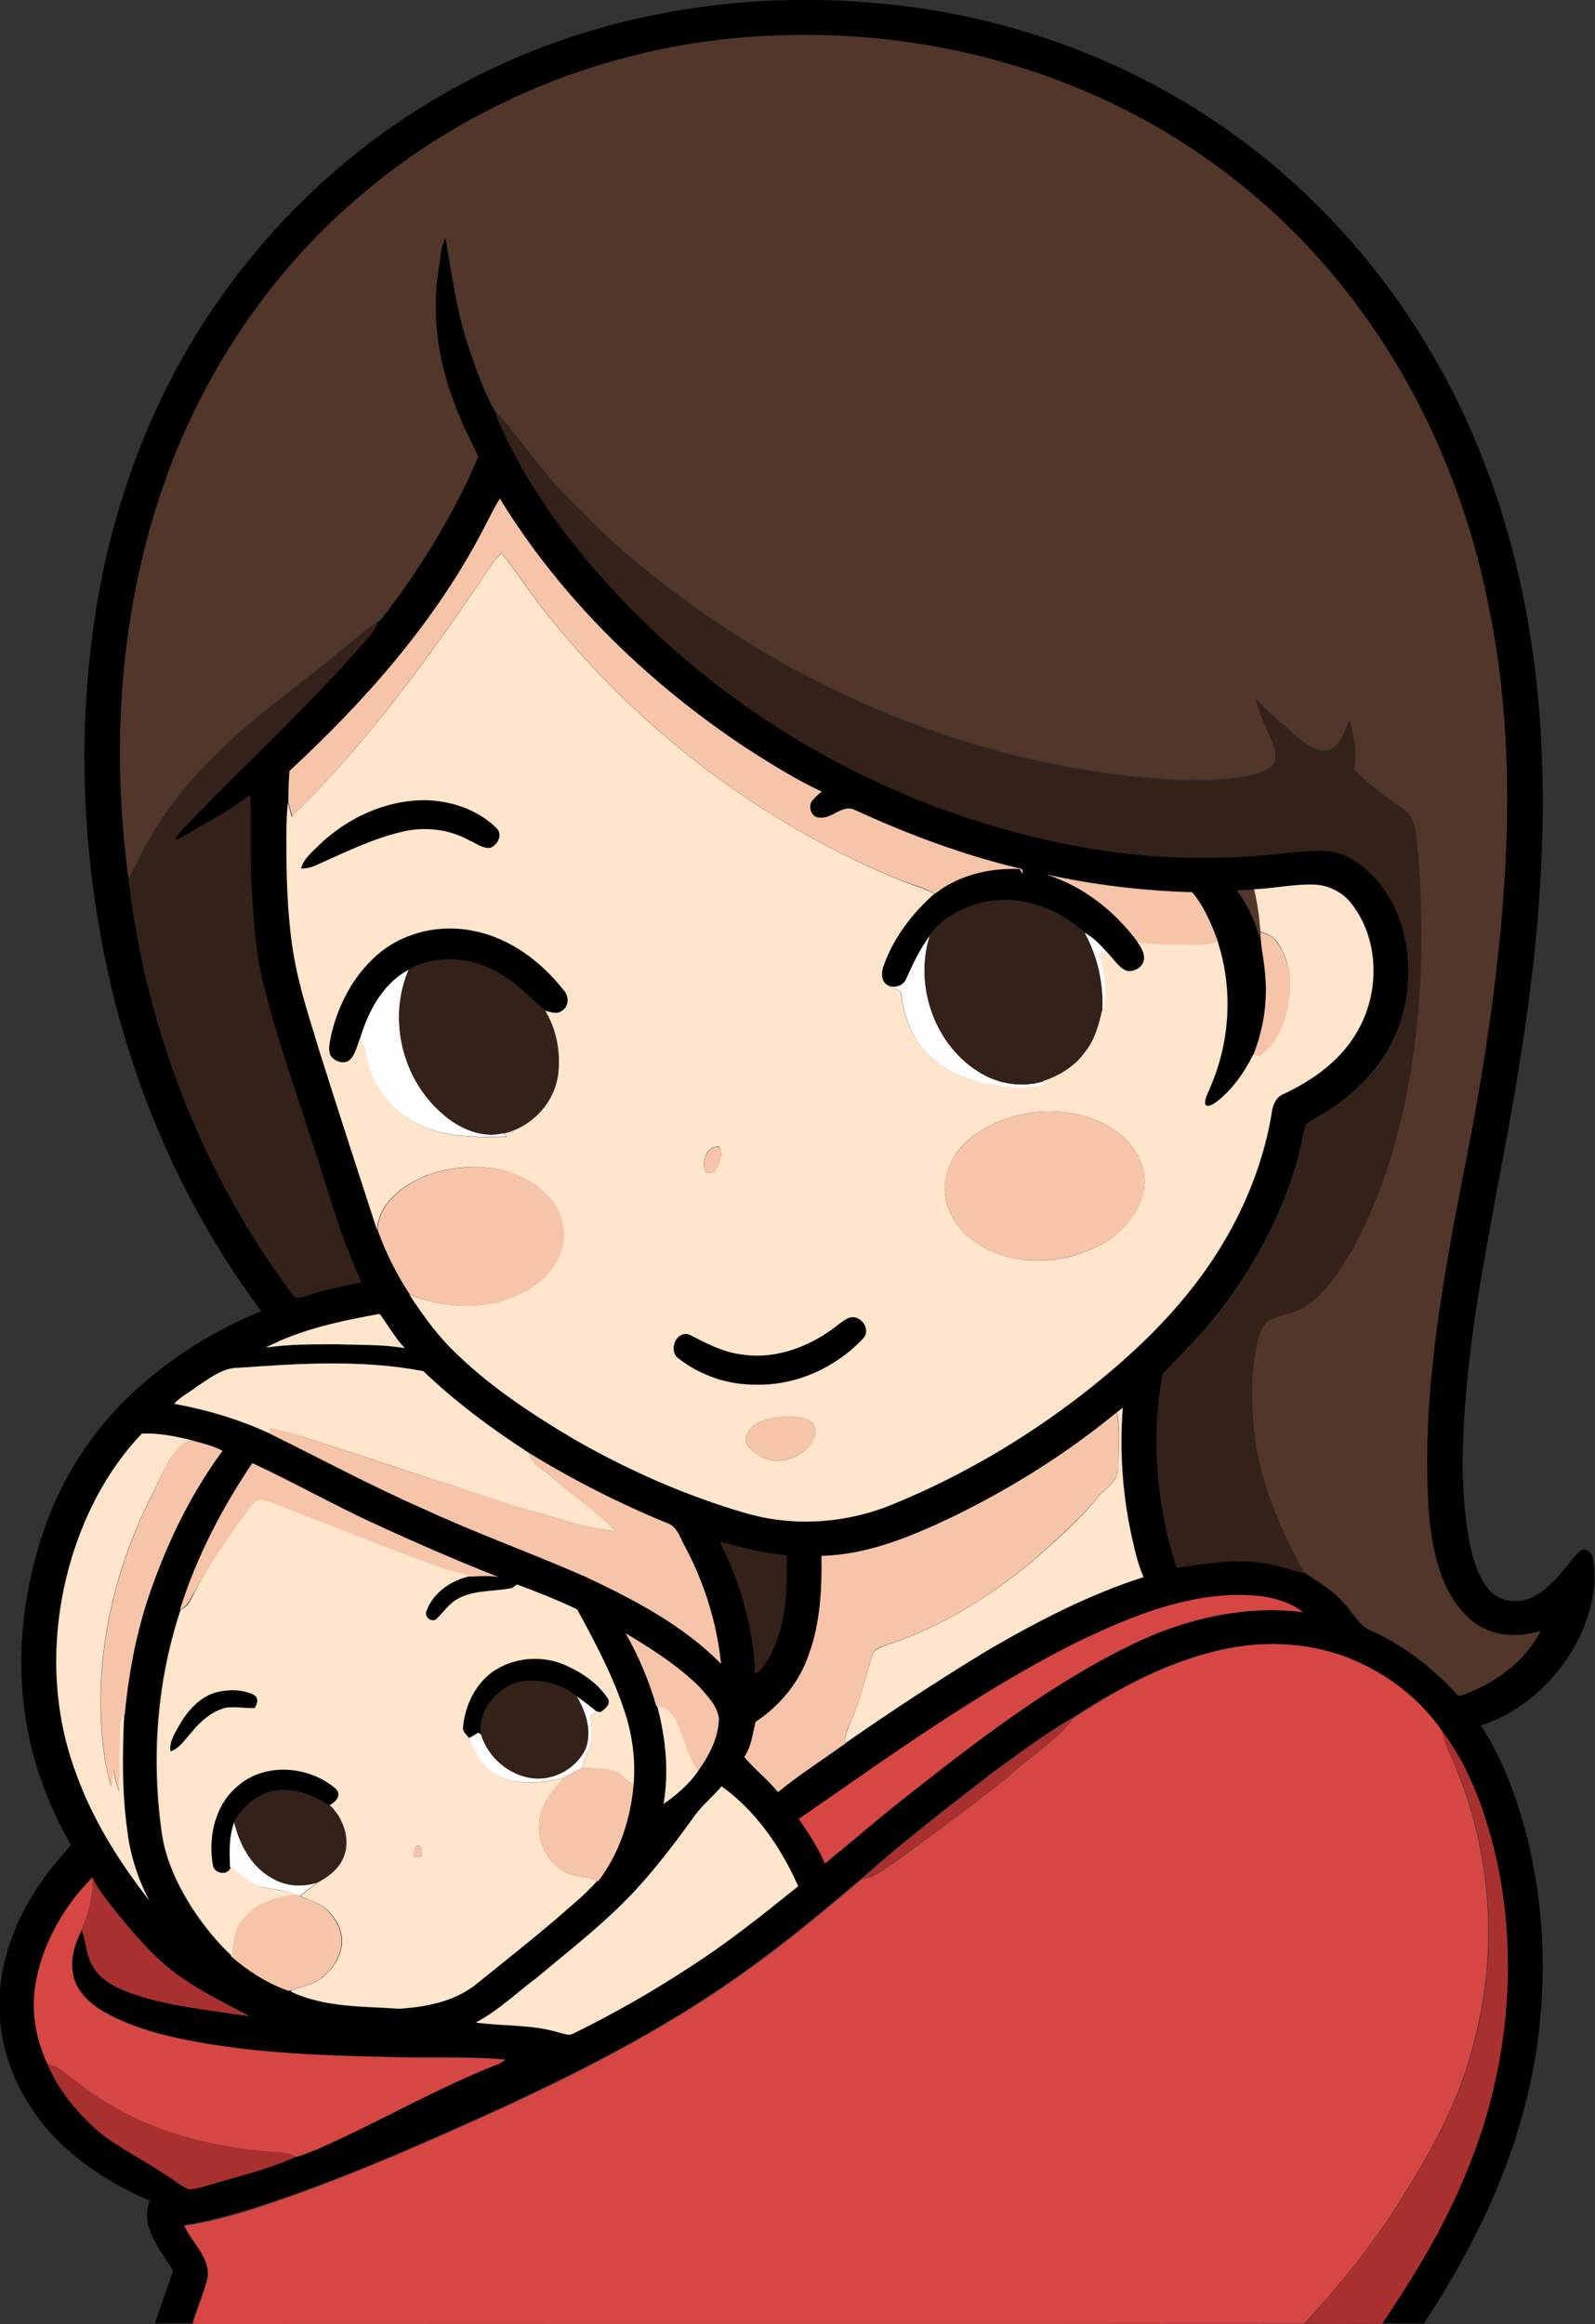 <?xml version="1.0" encoding="iso-8859-1"?>
<!-- Generator: Adobe Illustrator 19.2.0, SVG Export Plug-In . SVG Version: 6.00 Build 0)  -->
<svg version="1.1" id="Layer_1" xmlns="http://www.w3.org/2000/svg" xmlns:xlink="http://www.w3.org/1999/xlink" x="0px" y="0px"
	 viewBox="0 0 576.9 840.2" enable-background="new 0 0 576.9 840.2" xml:space="preserve">
<rect x="0" y="0" width="576.9" height="840.2" fill="#333333" stroke="none"/>
<path fill="#FEFEFE" d="M392.2,337.2c3.7,1.9,6.4,5.1,9.2,8.2c-1.2-0.3-2.4-0.6-3.5-0.9c0.9,7,4,14.7,0.8,21.5
	C399.2,356,397.1,345.9,392.2,337.2z"/>
<path fill="#FEFEFE" d="M327.8,353.8c2.4-5.4,5-10.8,8.5-15.5c-5.8,18.1,1.9,40,18.5,49.7c6.7,4,14.9,5.1,22.4,3
	c0.3,0.3,0.8,0.8,1.1,1.1c-5,1.4-10.4,1.4-15.5,0.8c-9.4-1.2-19-4.1-26.1-10.6c-6.4-5.7-9.6-14.2-10.7-22.6c0-2.3-2.9-2.3-4.5-3.2
	C323.9,357.3,326.8,356.4,327.8,353.8z"/>
<path fill="#FEFEFE" d="M130.1,375.4c3.1-9.9,8.3-20,17.8-25c-7.8,17.6-2.5,39.7,12,52.2c5.9,5.3,14.2,9.1,22.2,7.1
	c0.3,0.3,0.8,0.9,1.1,1.2c-10.5,0.2-21.6,0.5-31.3-4.2c-10.2-4.5-17.9-14.3-19.6-25.4C132.1,379.2,131.1,377.3,130.1,375.4z"/>
<path fill="#FEFEFE" d="M208.5,613.1c2.5,1.8,4.9,3.6,7.3,5.6c-0.6,0.4-1.7,1.2-2.3,1.6c0.3,3.5,0.9,7.1,0.1,10.6
	c-1,2.7-2.3,5.4-3,8.2c-2.4,1.1-4.7,2.4-7,3.8c-7.8,1.5-16.4,2.9-23.7-1.1c-5.6-2.3-8.1-8.2-10.3-13.4c1.2-0.6,2.3-1.3,3.5-2
	c0.2,0.2,0.7,0.5,0.9,0.7c2.5,8.2,9.9,14.6,18.4,15.7c7.8,1,16.1-3.6,19.4-10.8C214.2,625.7,211.8,618.7,208.5,613.1z"/>
<path fill="#FEFEFE" d="M84.7,658.8c2,8.2,6.3,16.3,14,20.3c4.9,2.9,10.8,3.1,16.2,1.4c-2.3,1.5-4.4,3.3-6.5,5
	c-0.4-0.1-1.3-0.5-1.7-0.6c-3.9-1.6-8.1-1.8-12.2-2.8c-4.5-1.1-7.6-4.8-11.3-7.2C83,669.5,82.8,664,84.7,658.8z"/>
<g>
	<g>
		<path d="M165.3,31.3C210.4,6.5,263.1-3.3,314.2,0.9c43.8,3.3,86.9,17.6,123.6,41.9C484,73.1,519.1,119,538.1,170.6
			c17,45.4,21.8,94.6,19.3,142.8c-1.8,38.6-8.3,76.8-15.6,114.8c-4.1,22.5-8.5,45-10.8,67.7c-2,19.7-3.2,39.8,0.1,59.5
			c1.3,6.8,2.9,14.1,7.6,19.5c4,4.5,11,5.1,16.2,2.2c6.9-3.6,11-10.4,16.1-16c2-2.1,4.8-0.1,5.1,2.3c1.8,8.5-0.3,17.4-3.4,25.3
			c-6.8,16.1-20.4,29.7-37.1,35.1c8.6,13.2,13.8,28.3,17.5,43.5c6.4,28.1,6.5,57.6,0.4,85.8c-6.7,31.3-21,60.4-38.5,86.9
			c-5.1,0-10.1,0-15.2-0.1c11.2-16.7,21.9-33.8,29.5-52.5c15.2-35.5,19.9-75.6,12.2-113.5c-3.7-17-9.4-34.2-20.1-48.2
			c-8.2-11.9-20.2-21-33.6-26.3c-15.7-6.2-33.3-6.5-49.6-2.2c-18,4.5-34.6,13.5-50.1,23.6c-10.3,5.9-19.8,13.1-29.4,20.1
			c-16,12.3-32,24.7-47.1,38.1c-12,10-23.8,20.1-36.4,29.3c-29.4,22.1-62.2,39.1-95.6,54.4c-28.7,13-57.6,25.8-87.5,35.4
			c-8.4,2.6-16.9,4.9-25.6,6.3c2.7,6.3,9.3,11.3,8.5,18.7c-1.4,5.7-3.8,11.2-5.5,16.8c-4.5,0.1-9,0-13.5,0.1
			c2.2-6.4,4.4-12.7,6.6-19c-4.4-7.6-12.3-16-8.4-25.4c-11.1-4.6-21.6-11.1-30.6-19.1c-12.5-11.5-21.5-27.3-23.4-44.3
			c-2-16.5,3-33.3,11.7-47.2c3.9-6.5,8.8-12.3,13.8-18c-8.5-14.7-14.5-31-16.7-47.8c-3.2-21.8-0.4-44.1,6.5-64.9
			c5.8-17.6,15.7-33.8,28.6-47c14.3-14.3,31.6-25.6,50.4-33.3c-25.1-33.5-42.9-72.3-53.2-112.8C28.6,309.8,26.7,255.2,38,203.2
			c8.1-36.2,23.2-71,45.5-100.7C105.2,73.2,133.2,48.6,165.3,31.3z M275.3,13.1C220.9,16,167.5,37.6,126.9,74
			c-28.3,24.9-50.2,56.8-64.1,91.8c-18.9,48-23.2,101.1-16.3,152c6.3,53.9,26.6,106.5,59.3,150.1c0.9,1.9,3,1.2,4.5,0.7
			c6.6-2.3,13.5-3.7,20.3-5c-7.6-16.3-12.1-33.8-17.9-50.7c-6-18.7-12.6-37.3-17.4-56.4c-2.8-10.8-3.6-22-4.3-33.1
			c-1-12-0.1-24-0.7-35.9c-4.8,3.6-9.9,6.9-15.3,9.8c-4.1,2.1-7.7,5.2-12.1,6.5c1.9-3.2,4.8-5.6,7.2-8.4
			c20.2-20.7,41.5-40.5,60.7-62.3c2-2.5,4.6-4.7,5.5-7.9c1-0.6,1.7-1.4,2.4-2.3c13.6-17.7,25.4-36.9,34.2-57.5
			c-3-6.6-6.6-13.1-8.9-20c-5.8-15.2-8.1-31.9-5.4-48.1c0.7-3.8,0.7-7.8,2.5-11.2c2.3,13.4,4.1,27,8.5,39.9
			c2.8,7.9,5.3,15.9,9.7,23.1c0.3,1.1,0.6,2.2,1,3.3c6.8,15.1,15.5,29.3,25.7,42.3c45.4,58.2,112.8,98.5,185.4,111.4
			c25.3,4.7,51.4,5,76.9,1.8c6-0.3,12.5-1.5,18.2,1.3c8.9,4.4,15.7,12.6,19.2,21.8c5,13,4.9,27.8,0,40.8
			c-4.7,12.5-14.3,22.6-25.4,29.8c-2.6,1.7-5.6,2.9-8,5c-0.9,2.3-1.2,4.8-1.7,7.2c-4.5,19.8-13.7,38.2-25.4,54.7
			c-7.2,10.3-16,19.3-24.7,28.2c-4.3,23.2-2.2,47.4,5,69.9c10.4-1.4,21-3.4,31.5-1.6c5,0.5,9.7,2.6,14.6,3.5
			c5.1,3.4,10.5,6.5,14.5,11.2c3,3,4.8,7.1,8.5,9.3c12.4,5.3,23.4,13.8,32.4,23.7c0.8,1,2.2-0.1,3.2-0.3
			c11.1-4.3,21.4-11.8,26.9-22.6c-8.4,2.7-18.3,2-25.2-4c-10.4-9-13.5-23.4-15-36.4c-3.3-41.5,4.3-82.8,12-123.4
			c4.3-21,7.9-42.2,10.8-63.4c6.2-47.4,8.4-95.9-1.3-143c-7.6-38.6-23.2-75.9-46.6-107.6c-22-30.3-51.4-55.3-84.9-72.1
			C366.5,19.2,320.5,10.4,275.3,13.1z M175,191c-17.4,33.6-42.8,62.2-70.3,87.8c-0.3,3.7-0.4,7.5-0.4,11.2
			c-0.8,8.7-0.5,17.5-0.4,26.3c0.4,13.3,1.4,26.6,4.8,39.5c1.9,7.9,4.5,15.6,6.8,23.4c6.9,21.9,14,43.7,21.1,65.5
			c2.9,8.2,7,16.1,11.7,23.4c5.1,7.8,10.7,15.4,17.5,21.8c12.4,11.9,27,21.5,41.8,30.3c19.5,11.2,40.2,20.4,61.8,26.7
			c17.8,5.3,37.3,3.9,54.3-3.3c24.3-9.9,47-23.4,67.8-39.4c16.8-13,32.5-27.6,44.7-45c11.8-16.6,20.3-35.7,23.8-55.9
			c0.3-3.2,1.4-6.8,4.7-7.9c10.8-5.1,21-12.5,26.8-23.2c7.7-13.8,7.5-32.3-2.2-45.1c-3.1-4.5-8.5-7.1-13.9-7.3
			c-7.3-0.2-14.4,1.4-21.6,1.7c-2.1,0.2-4.2,0.3-6.2,0.3c4.2,5.6,6.9,12,8.7,18.7c0.3,3.3,1,6.5,1.3,9.7c1.3,10.5-0.2,21.2-4.1,31
			c-3.4,6.8-7.9,13.4-14.2,17.8c-0.9,0.4-2.4,1.5-3.2,0.2c-0.3-2.2,1.1-4.1,1.8-6.1c7.1-16.5,8.3-35.5,2.7-52.6
			c-2.2-6.4-5-12.8-9.4-18.1c-17.7-0.5-35.4-2.6-52.7-6.4c13.3,4.3,24.7,13.2,33,24.4c1.3,2,3,4.3,2.4,6.8c-0.6,2.5-3.3,3.9-5.7,3.9
			c-3-0.8-4.7-3.8-6.8-5.9c-2.8-3-5.5-6.2-9.2-8.2c-9.9-8.9-23.8-13.8-37-10.7c-7.2,1.9-14.6,5.5-18.9,11.8
			c-3.5,4.8-6.1,10.1-8.5,15.5c-1,2.5-4,3.5-6.4,2.6c-2.9-1.3-2.7-5-1.7-7.5c3.6-10.1,10.3-18.9,18.3-25.8l0.2,0.1
			c8.6-6.8,19.9-9.4,30.7-8.9l0.8,1.6c0.6-1.1-0.2-1.9-1.3-1.9c-20.5-4.9-40.2-12.4-59.3-21.1c-4.5-2.1-8.1,3.4-12.7,2.8
			c-3.2,0.1-4.4-4.5-2.3-6.5c1-1,2.1-1.9,3.1-2.9c-9.5-4.3-18.3-10-27.1-15.6c-35.5-23.6-66.9-53.9-89.3-90.3
			C178.6,183.8,176.9,187.5,175,191z M96.1,487.2c8.7-1.2,17.4-1.1,26.2-1.2c8,0.3,16.2,0,24.1,1.4c-3.5-3.8-6-8.3-9.1-12.4
			C123.2,477.6,108.9,480.5,96.1,487.2z M86.3,494.5c-5.8,0-10.4,3.9-15.1,6.8c-2.7,2.1-5.9,3.7-8.3,6.3c12,2.2,23.6,5.7,34.7,10.8
			c18.5,9.1,36.7,19,55.6,27.2c19.2,8.8,39.1,16,58.5,24.5c17.6,8.3,35.3,17.5,49.1,31.5c-1.5-14.6-6-28.9-12.8-41.9
			c-1.9-3.2-2.9-7.8-6.8-9c-17.3-7.1-34-15.7-50-25.4c-13.5-8.8-26.5-18.4-38.1-29.5C131.1,491.5,108.5,492.9,86.3,494.5z
			 M404,510.6c-18.2,15-38.4,27.6-59.6,37.9c-14.9,7.1-30.5,13.6-47.2,14c0.2,12.1-0.3,24.5-4.7,36c-3.4,9.9-10.5,18.3-19.1,24
			c-1.1,4.3-1.5,8.9-4.1,12.7c3.7,4.6,8.5,8.1,12.2,12.7c7.8-6.4,16.4-11.8,24.5-17.7l0-0.2c16.8-11.6,33.9-22.8,51.4-33.5
			c17.9-10.5,36.4-20.2,56.3-26.4c-2.2-5-3.3-10.4-4.5-15.7c-3.1-14.9-4.2-30.3-3-45.6C405.4,509.5,404.7,510.1,404,510.6z
			 M24.9,566.8c-6.6,24-6.3,50.1,2.4,73.6c6,17.1,15.8,32.5,26.8,46.8c-4.1-7.7-6.8-16.1-7.9-24.7c-2-14-1.9-28.2-1.2-42.3l0.1-0.2
			c1.4-13.8,3.8-27.5,8-40.7c6.4-19.4,15.2-38.2,27.4-54.7c-3.7-2-7.9-2.8-11.9-4c-5.7-1.4-11.5-2.5-17.4-2.2
			C38.5,531.8,29.8,548.9,24.9,566.8z M65.1,581.9c-8.5,25.4-10.6,52.9-7,79.5c1.3,10.4,5.8,20.1,11.4,28.8
			c4,6.1,8.6,11.9,14.1,16.9l0,0.2c6.1,5.3,13,9.8,20.7,12.5l1-0.1l0,0.5c12.2,5.7,25.9,5.2,39,6.1c9.6-0.6,19.6-2.5,27.4-8.5
			c9.8-7.8,19.6-15.6,29.1-23.7c5.1-4.5,10.6-8.8,15.1-14l0.3,0.1c7.8-10,11.8-22.6,12.9-35.2c0.7-9-0.5-18.1-3.4-26.6
			c-4.3-12.8-10.7-24.7-17-36.5c-7.1-3.5-14.4-6.3-21.8-9.1c-0.5,0.3-1.4,1-1.8,1.3c-6.4,1.4-13.5,0.5-19.4,3.8
			c-3.2,1.7-5.3,4.8-7.8,7.3c-1.8,1.8-4.8-0.7-3.7-2.9c2.6-6.6,9.1-11,15.9-12.5c3.4-0.1,6.8-0.4,10.1,0.2
			c-15.6-6-30.9-12.8-46-19.8c-14.6-6.7-28.6-14.6-43.1-21.4C80.2,545.3,71.1,563,65.1,581.9z M260.4,557.4
			c7.4,14.8,12.2,31,12.7,47.6c2.4-0.8,3.4-3.3,4.7-5.2c6.4-11.3,7-24.8,6.6-37.5C276.2,561.6,268.3,559.6,260.4,557.4z
			 M388.3,594.3c-35.1,17.8-67.1,41-99.4,63.4c3.7,5.1,7,10.4,9.5,16.1c9-7.4,17.8-15,27-22.3c27.4-21.6,55.1-43.4,86.8-58.2
			c18.3-8.5,38.9-12.9,59.1-10.4c-7.6-5.8-17.8-6.5-27.1-6.1C424.4,577.8,405.9,585.8,388.3,594.3z M226.3,590.5
			c4.7,8.3,8.5,17.2,11.2,26.3l0.2,0c3.2,11.5,4.3,23.6,2.3,35.4c4.7-3.3,9.2-7.1,12.5-11.9c4-5.6,7.5-12.1,7.6-19.1
			c-0.5-4.6-4.1-8.1-7.1-11.5C245,602.1,235.7,596.1,226.3,590.5z M250.5,657.5c-5.6,7.9-11.6,15.6-17.9,23
			c-11.5,13-25.3,23.6-38.5,34.7c-7.2,5.5-13.9,11.8-21.9,16.1c10.1,1.4,20.5,0.6,30.3,3.7c1.6,0.4,3.3,1.2,4.9,0.3
			c14.3-7,28.1-14.9,41.5-23.6c14-9,27-19.3,39.9-29.7c-6.2-13.9-15.1-27.2-27.7-36.1C257.6,649.8,253.4,653.1,250.5,657.5z
			 M13.4,714.4c-2.5,10.6-0.9,21.9,3.7,31.7c4,9.6,10.9,17.8,18.8,24.6c7.4,5.9,16,10.1,23.8,15.3c3,1.7,5.5,4.2,8.7,5.4
			c2.6,0,5-0.9,7.5-1.6c10.5-3.1,21.3-5.6,31.3-10.2l0.2,0.1c4.9-1.6,9.7-3.7,14.4-5.9c19.3-8.9,37.8-19.4,57.6-27.3
			c1.2-0.5,2.4-1.1,3.4-2c-14-1.2-28.2-0.4-42.3-0.9c-26.5-0.6-53.3-1.5-79.2-7.5c-8.7-2.1-17.2-5-24.9-9.6c-4.5-2.9-8.7-7-9.8-12.4
			c-1.3-5.6,0.6-11.4,3-16.4c1.6,4.4,1.5,9.3,4.1,13.3c2.9,5,8.3,7.6,13.6,9.5c13.9,4.8,28.6,6.1,43,8.4c-8.1-4.4-16.5-8.3-24-13.6
			c-9.1-6.1-16.3-14.4-23.2-22.8c-3.5-4.4-7.2-8.7-9.7-13.8C23.7,688.5,16.4,700.9,13.4,714.4z"/>
	</g>
	<path d="M115.3,305.6c10.4-10,24.4-16.5,38.9-16.3c9.2,0.2,18.5,3.5,25.2,10c2.6,2.2,0.7,6.2-2.1,7.2c-2.8,0.4-5.1-1.5-7.5-2.6
		c-7.5-4.2-16.5-5.2-24.8-3.1c-10.9,2.6-21,7.7-31.2,12.2c-1.6,0.7-3.3,1-5,1C109.8,310.3,112.9,308.1,115.3,305.6z"/>
	<path d="M137.9,344c9.3-7.3,22-10,33.6-7.5c13,2.6,24.2,11,32.3,21.3c2,2,2,5.9-0.5,7.5c-1.8,1.5-4.2,0.5-6.1,0
		c-5-3.9-9-8.9-14.6-12.1c-9.9-7-23.8-8.7-34.6-2.7c-9.6,5-14.8,15.1-17.8,25c-1,2.5-1.5,5.3-3.3,7.4c-2.1,2.4-6.1,1-7.5-1.5
		c-0.8-2.4,0-4.8,0.4-7.2C122.5,362.6,128.5,351.5,137.9,344z"/>
	<path d="M306.5,476.7c4.3-2.3,9,3.9,5.6,7.3c-9.9,10.6-24.3,17-38.8,16.6c-10,0-19.9-3.3-27.8-9.4c-4-2.6-1-10.3,3.8-8.7
		c6.1,3.1,12.2,6.4,19.1,7.2c11,1.7,22.1-2,31.1-8.1C302,480.1,304,478,306.5,476.7z"/>
	<path d="M177.7,604.7c7.6-5.6,18.3-6.5,26.9-2.6c5.8,2.6,11.4,6.4,15,11.7c1.6,2.1-0.8,4.2-2.6,5.2c-0.3-0.1-1-0.2-1.3-0.3
		c-2.3-2-4.8-3.8-7.3-5.6c-5-4.1-11.6-5.8-18-5.4c-9.4,0.7-17.6,9.9-16.5,19.3c-0.2-0.2-0.7-0.5-0.9-0.7c-1.2,0.7-2.3,1.3-3.5,2
		c-0.9-1.2-2.5-2.3-2.2-4.1C168.1,616.8,171.6,609.3,177.7,604.7z"/>
	<path d="M64.8,623.8c3-5.3,7.4-10.3,13.5-12c4.4-1.1,9.5-1.1,13.6,1c1.8,1,1.2,3.3,0.2,4.7c-3.7,0.2-7.3-0.8-10.9,0
		c-4.7,1.4-8.5,4.7-11.6,8.4c-2.4,2.6-4.4,6-7.9,7.3C61.2,629.7,63.3,626.7,64.8,623.8z"/>
	<path d="M85.7,645.7c9.9-8.7,25.9-7.3,35.5,1c2.3,2.3,0.1,4.8-2.2,5.9c-5.6-3.5-12.1-6.1-18.8-5.3c-6.8,0.7-12.4,5.7-15.6,11.4
		c-1.9,5.2-1.7,10.7-1.5,16.2c-0.7,3.4-6.1,2.5-6.5-0.7C74.9,664.1,77.5,652.5,85.7,645.7z"/>
</g>
<g>
	<path fill="#523629" d="M275.3,13.1c45.2-2.7,91.2,6.1,131.7,26.6c33.5,16.9,62.8,41.8,84.9,72.1c23.4,31.7,39,69,46.6,107.6
		c9.7,47.1,7.5,95.6,1.3,143c-2.9,21.3-6.5,42.4-10.8,63.4c-7.8,40.6-15.3,81.9-12,123.4c1.5,13.1,4.6,27.4,15,36.4
		c6.9,6,16.8,6.7,25.2,4c-5.4,10.8-15.8,18.4-26.9,22.6c-1,0.1-2.3,1.2-3.2,0.3c-9.1-9.9-20-18.4-32.4-23.7
		c-3.7-2.2-5.5-6.3-8.5-9.3c-4-4.7-9.4-7.8-14.5-11.2c-8-14.7-15.1-30.3-17.5-47c-1.6-10.3-1.7-20.9-0.4-31.3
		c1-4.7,1.3-10.6,5.9-13.4c4-1.8,8.5-2.1,12.3-4.6c7.6-4.8,12.2-12.8,16.9-20.1c18.2-33.4,24.5-71.9,25.2-109.6
		c0.1-13.7-0.3-27.4-1.9-41c-0.4-3.7-2-7.5-5.3-9.6c-6.2-4-12-8.5-17.2-13.8c1.4-5.9,0.2-11.9-1.7-17.6c-1.7,3.8-2.9,8.6-7,10.6
		c-4.5,1.2-8.5-2.1-11.8-4.7c-5-4.6-10.5-8.7-14.9-13.9c1.1,6.4,4.9,12,6.7,18.2c0.7,2.3,0.4,5.2-1.6,6.7c-2.6,1.9-5.9,2.5-9,3.2
		c-13.1,2.3-26.4,1.4-39.5,0.2c-58.8-6.2-115.6-29-163.2-63.9c-11.8-8.8-23.3-17.9-33.7-28.4c-6.1-6.2-12.6-12.2-17.9-19.2
		c-5.8-6.7-10.6-14-16.7-20.4c-4.3-7.2-6.9-15.2-9.7-23.1c-4.4-12.9-6.2-26.5-8.5-39.9c-1.9,3.4-1.8,7.5-2.5,11.2
		c-2.7,16.2-0.4,32.9,5.4,48.1c2.3,7,5.8,13.4,8.9,20c-8.8,20.6-20.5,39.8-34.2,57.5c-0.7,0.9-1.4,1.7-2.4,2.3
		c-4,2.3-7.4,5.5-11,8.4c-13.4,11.3-27.8,21.5-40.9,33.1c-7.5,7.2-15,14.4-21.2,22.7c-6.9,8.7-12,18.5-16.8,28.5
		c-6.9-50.9-2.6-104,16.3-152c13.9-35,35.8-66.9,64.1-91.8C167.5,37.6,220.9,16,275.3,13.1z"/>
	<path fill="#523629" d="M447.4,322c2.1,0,4.2-0.1,6.2-0.3c1.2,5,1.8,10.2,2.3,15.3c0.1,0.9,0.2,2.8,0.2,3.7
		C454.3,334,451.6,327.6,447.4,322z"/>
</g>
<g>
	<path fill="#34211A" d="M179.4,149.1c6.1,6.4,11,13.7,16.7,20.4c5.3,7,11.7,12.9,17.9,19.2c10.4,10.4,21.9,19.6,33.7,28.4
		c47.6,34.9,104.4,57.7,163.2,63.9c13.1,1.2,26.5,2,39.5-0.2c3.1-0.7,6.3-1.3,9-3.2c2-1.5,2.3-4.4,1.6-6.7
		c-1.8-6.2-5.6-11.7-6.7-18.2c4.4,5.2,9.9,9.3,14.9,13.9c3.3,2.6,7.3,5.8,11.8,4.7c4-2,5.2-6.8,7-10.6c1.8,5.7,3.1,11.7,1.7,17.6
		c5.2,5.2,11,9.8,17.2,13.8c3.3,2.1,4.9,5.8,5.3,9.6c1.5,13.6,2,27.3,1.9,41c-0.7,37.7-7,76.1-25.2,109.6
		c-4.7,7.4-9.3,15.4-16.9,20.1c-3.7,2.4-8.3,2.7-12.3,4.6c-4.5,2.8-4.9,8.7-5.9,13.4c-1.3,10.4-1.2,20.9,0.4,31.3
		c2.4,16.7,9.5,32.3,17.5,47c-5-0.9-9.6-3-14.6-3.5c-10.5-1.8-21.1,0.2-31.5,1.6c-7.2-22.5-9.3-46.7-5-69.9
		c8.8-8.9,17.5-18,24.7-28.2c11.8-16.4,20.9-34.9,25.4-54.7c0.5-2.4,0.8-4.9,1.7-7.2c2.4-2.1,5.4-3.2,8-5
		c11.1-7.1,20.7-17.3,25.4-29.8c4.9-13,5-27.8,0-40.8c-3.5-9.2-10.3-17.4-19.2-21.8c-5.7-2.8-12.2-1.6-18.2-1.3
		c-25.5,3.1-51.6,2.9-76.9-1.8c-72.6-12.9-140.1-53.2-185.4-111.4c-10.2-13-18.9-27.2-25.7-42.3C180,151.3,179.6,150.2,179.4,149.1z
		"/>
	<path fill="#34211A" d="M125.5,233.6c3.6-2.9,6.9-6.1,11-8.4c-0.9,3.2-3.5,5.4-5.5,7.9c-19.2,21.8-40.4,41.5-60.7,62.3
		c-2.4,2.8-5.3,5.2-7.2,8.4c4.5-1.3,8.1-4.4,12.1-6.5c5.3-2.9,10.4-6.2,15.3-9.8c0.6,12-0.3,24,0.7,35.9c0.7,11.1,1.5,22.3,4.3,33.1
		c4.8,19.1,11.4,37.7,17.4,56.4c5.8,17,10.2,34.5,17.9,50.7c-6.8,1.4-13.7,2.7-20.3,5c-1.5,0.5-3.6,1.2-4.5-0.7
		c-32.7-43.5-53-96.1-59.3-150.1c4.9-9.9,10-19.8,16.8-28.5c6.2-8.3,13.8-15.5,21.2-22.7C97.7,255,112.1,244.9,125.5,233.6z"/>
	<path fill="#34211A" d="M355.2,326.4c13.2-3.1,27.1,1.8,37,10.7c4.9,8.7,7,18.8,6.4,28.8c-1.2,5.2-2.8,10.4-6.1,14.6
		c-3.7,5.2-9.4,8.5-15.3,10.5c-7.5,2.2-15.7,1-22.4-3c-16.6-9.7-24.3-31.5-18.5-49.7C340.6,331.9,348,328.3,355.2,326.4z"/>
	<path fill="#34211A" d="M147.9,350.4c10.8-5.9,24.6-4.2,34.6,2.7c5.5,3.2,9.6,8.2,14.6,12.1c4.1,6.8,5.6,15.2,4.7,23
		c-1.3,10.3-9.5,19.1-19.6,21.4c-8.1,2-16.3-1.8-22.2-7.1C145.4,390.2,140.2,368,147.9,350.4z"/>
	<path fill="#34211A" d="M260.4,557.4c7.9,2.1,15.9,4.2,24.1,4.9c0.4,12.7-0.2,26.2-6.6,37.5c-1.3,1.9-2.4,4.4-4.7,5.2
		C272.6,588.4,267.8,572.2,260.4,557.4z"/>
	<path fill="#34211A" d="M174,627.1c-1.2-9.4,7.1-18.6,16.5-19.3c6.3-0.4,13,1.3,18,5.4c3.4,5.6,5.7,12.5,3.4,18.9
		c-3.3,7.2-11.5,11.8-19.4,10.8C183.9,641.7,176.6,635.3,174,627.1z"/>
	<path fill="#34211A" d="M84.7,658.8c3.2-5.8,8.8-10.7,15.6-11.4c6.7-0.8,13.2,1.8,18.8,5.3c5,4.8,7.9,12.7,4.8,19.3
		c-1.7,3.9-5.3,6.6-9,8.6c-5.3,1.7-11.3,1.5-16.2-1.4C91,675.1,86.7,666.9,84.7,658.8z"/>
</g>
<g>
	<path fill="#F6C4A9" d="M175,191c1.9-3.6,3.6-7.3,5.8-10.7c22.4,36.5,53.8,66.8,89.3,90.3c8.8,5.6,17.6,11.2,27.1,15.6
		c-1.1,0.9-2.2,1.8-3.1,2.9c-2.1,2-0.9,6.5,2.3,6.5c4.6,0.6,8.1-4.9,12.7-2.8c19.1,8.8,38.9,16.2,59.3,21.1c1.1,0,1.9,0.8,1.3,1.9
		l-0.8-1.6c-10.8-0.5-22.1,2.1-30.7,8.9l-0.2-0.1c-3.5-1.9-7.3-3-11-4.3c-51-20.4-96-54.8-130.1-97.9c-5.5-6.8-10-14.3-15.6-21
		c-4,4.3-6.7,9.6-10.2,14.2c-19.6,28.7-40.6,56.7-65.4,81.1c-0.5-1.7-1-3.4-1.4-5.2c0-3.8,0.1-7.5,0.4-11.2
		C132.2,253.3,157.6,224.6,175,191z"/>
	<path fill="#F6C4A9" d="M378.5,316.2c17.3,3.8,35,5.9,52.7,6.4c4.4,5.3,7.1,11.7,9.4,18.1c-4.2,1.6-8.8,1-13.2,1
		c-5.3-0.1-10.7,0.2-15.9-1.1C403.2,329.4,391.8,320.4,378.5,316.2z"/>
	<path fill="#F6C4A9" d="M455.9,337c2,0.7,4.4,1.2,5.6,3.2c5.7,7.4,6.1,17.5,3.8,26.2c-1.6,6.1-4.3,12.5-10.1,15.7
		c-0.5-0.2-1.4-0.5-1.9-0.7c3.9-9.8,5.4-20.5,4.1-31c-0.3-3.3-1-6.5-1.3-9.7C456.1,339.8,456,337.9,455.9,337z"/>
	<path fill="#F6C4A9" d="M375.7,401.9c10.9-0.8,22.5,1.8,30.8,9.3c4.5,4.5,8,10.6,7.5,17.1c-0.7,8.2-6,15.4-12.8,19.9
		c-14.4,9.2-34.8,10.7-49,0.4c-7.6-5.2-12.5-15-9.7-24.1c1.3-6,5.5-10.9,10.4-14.5C359.6,405.3,367.6,402.7,375.7,401.9z"/>
	<path fill="#F6C4A9" d="M255.6,424.2c-2.2-3.6-0.3-9.9,4.5-9.6c1.7,2.8,0.2,5.9-1.2,8.5C258.2,424.3,256.7,423.9,255.6,424.2z"/>
	<path fill="#F6C4A9" d="M154.7,424.8c8.8-3,18.6-3.9,27.8-1.7c7.9,2.3,15.9,6.8,19.6,14.5c2.8,5.1,2.8,11.5,0.3,16.7
		c-3.4,7.8-11,12.7-18.7,15.4c-11.5,4-24.2,2.9-35.4-1.6c-4.8-7.3-8.8-15.2-11.7-23.4C137,434.7,146.2,428.3,154.7,424.8z"/>
	<path fill="#F6C4A9" d="M344.3,548.5c21.2-10.3,41.4-22.9,59.6-37.9c1.4,6.5,0.5,13.2,0.6,19.8c0.2,5.2-5.1,7.8-7.9,11.4
		c-7,8.4-15.3,15.5-23.3,22.7c-15.5,12.7-32.8,23.8-52,29.9c-2.2,1-5.3,1.3-5.8,4.1c-2.6,8.1-4.4,16.5-7.9,24.2
		c-1,2.3-2.4,4.7-1.7,7.3l0,0.2c-8.2,5.9-16.7,11.3-24.5,17.7c-3.7-4.6-8.5-8.2-12.2-12.7c2.6-3.8,3-8.4,4.1-12.7
		c8.7-5.8,15.7-14.1,19.1-24c4.3-11.5,4.9-23.9,4.7-36C313.8,562.1,329.5,555.5,344.3,548.5z"/>
	<path fill="#F6C4A9" d="M278.7,512.8c4.2-0.8,8.8-1.2,12.9,0.3c2.5,0.8,4.1,3.8,3,6.3c-2.9,7.6-13.2,11-20.1,6.8
		c-2.4-1.4-4.8-3.6-4.8-6.6C270.9,515.7,275,513.6,278.7,512.8z"/>
	<path fill="#F6C4A9" d="M97.6,516.4c4.8,0.8,9.5,2.1,14.1,3.7c15,4.8,30,9.9,45,14.8c12.5,3.6,24.6,8.4,37.2,11.8
		c9.5,2.5,18.8,6.2,28.6,6.7c-7-6.8-15.1-12.4-22.3-18.9c-3.1-3-7.8-4.9-9-9.3c16,9.8,32.7,18.3,50,25.4c4,1.3,4.9,5.8,6.8,9
		c6.9,13,11.3,27.3,12.8,41.9c-13.8-14-31.5-23.2-49.1-31.5c-19.4-8.5-39.3-15.6-58.5-24.5c-18.9-8.3-37.1-18.1-55.6-27.2
		C97.6,517.8,97.6,516.9,97.6,516.4z"/>
	<path fill="#F6C4A9" d="M68.6,520.5c4,1.2,8.1,2,11.9,4c-12.2,16.5-21,35.3-27.4,54.7c-4.2,13.2-6.7,26.9-8,40.7l-0.1,0.2
		c-1,0.9-1.5,2-1.5,3.3c-0.6,8.1,0,16.2-0.4,24.3c-0.9-2.7-1.6-5.5-2.1-8.3c-0.2,2.1-0.4,4.2-0.6,6.3c-1.4-3.3-2-6.9-2.5-10.4
		c-4.7-32.5,2.4-66,17.3-95.1C58.6,533.2,61.1,524.5,68.6,520.5z"/>
	<path fill="#F6C4A9" d="M65.1,581.9c5.9-18.8,15.1-36.6,26.2-52.9c14.5,6.7,28.5,14.6,43.1,21.4c15.2,7,30.5,13.7,46,19.8
		c-3.4-0.7-6.8-0.3-10.1-0.2c-3.6-1.5-7.5-1.7-11.1-3.2c-17.9-6.5-35.6-13.8-53.5-20.5c-3.7-1.4-7.3-3.3-11.3-3.8
		c-2-0.3-3,1.8-4.1,3c-7,9.5-13.8,19.1-19.6,29.4C69.1,577.3,68.2,580.6,65.1,581.9z"/>
	<path fill="#F6C4A9" d="M226.3,590.5c9.4,5.6,18.8,11.6,26.6,19.3c2.9,3.4,6.5,6.8,7.1,11.5c-0.1,7-3.6,13.5-7.6,19.1
		c-3.8-5.3-5.1-11.8-7.7-17.6c-1.4-2.8-3.6-5.9-7.1-5.9l-0.2,0C234.8,607.7,231,598.8,226.3,590.5z"/>
	<path fill="#F6C4A9" d="M203.6,642.9c2.3-1.4,4.6-2.7,7-3.8c4.4,0.1,9.2-0.4,13.1,2c2,1.1,3.1,3.5,5.5,3.9
		c-1.1,12.6-5.1,25.1-12.9,35.2L216,680c-2.9-1.4-6.2-1.4-9.3-2.2c-8.5-2.9-13.3-12.8-11.3-21.4
		C196.4,651.1,200.2,646.9,203.6,642.9z"/>
	<path fill="#F6C4A9" d="M149.4,671.1c0.4-1.3,0-3.7,1.9-4c2,0.4,1,2.8,1.1,4.2C151.6,671.3,150.1,671.1,149.4,671.1z"/>
	<path fill="#F6C4A9" d="M87.1,694.2c4.5-6.1,12.3-8.5,19.6-9.3c0.4,0.2,1.3,0.5,1.7,0.6c3.6,1.5,7.6,2.6,10.3,5.5
		c2.9,3,5.1,7.1,4.8,11.4c-0.2,4.9-3.1,9.2-6.8,12.3c-3.2,2.8-7.6,3.4-11.5,4.9l-1,0.1c-7.6-2.7-14.6-7.2-20.7-12.5l0-0.2
		C84.1,702.6,84.1,697.7,87.1,694.2z"/>
</g>
<g>
	<g>
		<path fill="#FEE5CB" d="M171.1,214.1c3.5-4.7,6.2-9.9,10.2-14.2c5.5,6.7,10.1,14.2,15.6,21c34,43,79.1,77.4,130.1,97.9
			c3.7,1.4,7.5,2.5,11,4.3c-8,7-14.7,15.8-18.3,25.8c-1,2.5-1.2,6.2,1.7,7.5c1.5,1,4.4,0.9,4.5,3.2c1.1,8.4,4.3,16.8,10.7,22.6
			c7.1,6.5,16.7,9.4,26.1,10.6c5.2,0.6,10.5,0.6,15.5-0.8c-0.3-0.3-0.8-0.8-1.1-1.1c6-2,11.6-5.3,15.3-10.5
			c3.4-4.2,4.9-9.4,6.1-14.6c3.2-6.8,0.1-14.4-0.8-21.5c1.2,0.3,2.3,0.6,3.5,0.9c2.1,2.1,3.7,5.1,6.8,5.9c2.4,0.1,5.1-1.3,5.7-3.9
			c0.5-2.5-1.1-4.8-2.4-6.8c5.2,1.4,10.6,1,15.9,1.1c4.4,0,9,0.6,13.2-1c5.6,17.1,4.5,36.1-2.7,52.6c-0.7,2-2.1,4-1.8,6.1
			c0.7,1.3,2.3,0.2,3.2-0.2c6.3-4.5,10.8-11,14.2-17.8c0.5,0.2,1.4,0.5,1.9,0.7c5.8-3.2,8.4-9.6,10.1-15.7
			c2.2-8.7,1.9-18.9-3.8-26.2c-1.3-1.9-3.6-2.5-5.6-3.2c-0.4-5.1-1.1-10.3-2.3-15.3c7.2-0.3,14.4-1.9,21.6-1.7
			c5.4,0.2,10.7,2.9,13.9,7.3c9.7,12.8,9.9,31.3,2.2,45.1c-5.8,10.7-16,18.1-26.8,23.2c-3.3,1.2-4.4,4.7-4.7,7.9
			c-3.5,20.1-12,39.2-23.8,55.9c-12.3,17.4-28,32-44.7,45c-20.7,16-43.5,29.4-67.8,39.4c-17,7.2-36.6,8.6-54.3,3.3
			c-21.6-6.3-42.3-15.5-61.8-26.7c-14.8-8.8-29.3-18.3-41.8-30.3c-6.9-6.4-12.4-14-17.5-21.8c11.2,4.4,23.9,5.6,35.4,1.6
			c7.8-2.7,15.4-7.6,18.7-15.4c2.5-5.2,2.5-11.6-0.3-16.7c-3.7-7.7-11.7-12.2-19.6-14.5c-9.1-2.2-18.9-1.4-27.8,1.7
			c-8.5,3.5-17.7,9.9-18.1,20c-7.1-21.8-14.2-43.6-21.1-65.5c-2.3-7.8-4.9-15.5-6.8-23.4c-3.4-12.9-4.4-26.2-4.8-39.5
			c-0.1-8.8-0.4-17.5,0.4-26.3c0.4,1.7,0.9,3.5,1.4,5.2C130.5,270.8,151.5,242.8,171.1,214.1z M115.3,305.6
			c-2.4,2.5-5.5,4.8-6.4,8.4c1.7,0,3.4-0.3,5-1c10.2-4.5,20.3-9.6,31.2-12.2c8.3-2.1,17.3-1.1,24.8,3.1c2.4,1,4.7,3,7.5,2.6
			c2.7-1,4.6-5,2.1-7.2c-6.6-6.5-16-9.7-25.2-10C139.7,289.1,125.7,295.6,115.3,305.6z M137.9,344c-9.4,7.5-15.4,18.5-18.1,30.1
			c-0.4,2.3-1.2,4.8-0.4,7.2c1.3,2.5,5.4,3.9,7.5,1.5c1.8-2.1,2.3-4.9,3.3-7.4c1,1.9,2,3.8,2.3,6c1.7,11.1,9.4,20.9,19.6,25.4
			c9.7,4.7,20.8,4.4,31.3,4.2c-0.3-0.3-0.8-0.9-1.1-1.2c10.1-2.4,18.3-11.1,19.6-21.4c1-7.8-0.6-16.3-4.7-23c2,0.5,4.3,1.5,6.1,0
			c2.6-1.6,2.6-5.4,0.5-7.5c-8.1-10.3-19.3-18.7-32.3-21.3C159.9,334.1,147.2,336.7,137.9,344z M375.7,401.9
			c-8.1,0.8-16.1,3.4-22.8,8.1c-4.9,3.5-9.1,8.5-10.4,14.5c-2.8,9.1,2.1,18.9,9.7,24.1c14.2,10.3,34.6,8.9,49-0.4
			c6.7-4.5,12-11.7,12.8-19.9c0.5-6.5-3-12.6-7.5-17.1C398.2,403.7,386.6,401.1,375.7,401.9z M255.6,424.2c1.1-0.3,2.7,0.1,3.3-1.2
			c1.4-2.5,2.9-5.7,1.2-8.5C255.2,414.2,253.3,420.6,255.6,424.2z M306.5,476.7c-2.6,1.3-4.6,3.4-7,4.9c-9,6.1-20.2,9.8-31.1,8.1
			c-6.9-0.8-13-4.1-19.1-7.2c-4.8-1.6-7.8,6-3.8,8.7c7.9,6.1,17.8,9.5,27.8,9.4c14.5,0.4,28.9-6.1,38.8-16.6
			C315.5,480.5,310.8,474.4,306.5,476.7z M278.7,512.8c-3.8,0.8-7.8,2.9-9,6.8c-0.1,3,2.4,5.2,4.8,6.6c6.9,4.3,17.2,0.8,20.1-6.8
			c1.1-2.5-0.4-5.5-3-6.3C287.5,511.6,283,512,278.7,512.8z"/>
	</g>
	<path fill="#FEE5CB" d="M96.1,487.2c12.8-6.7,27.1-9.6,41.2-12.2c3.1,4.1,5.5,8.6,9.1,12.4c-8-1.4-16.1-1.1-24.1-1.4
		C113.6,486,104.8,485.9,96.1,487.2z"/>
	<path fill="#FEE5CB" d="M86.3,494.5c22.2-1.6,44.8-3,66.8,1.2c11.6,11.1,24.7,20.8,38.1,29.5c1.3,4.5,5.9,6.3,9,9.3
		c7.3,6.5,15.4,12,22.3,18.9c-9.9-0.5-19.2-4.2-28.6-6.7c-12.6-3.3-24.7-8.2-37.2-11.8c-15-5-30-10-45-14.8
		c-4.6-1.6-9.3-2.8-14.1-3.7c0,0.5,0.1,1.4,0.1,1.9c-11-5.1-22.7-8.6-34.7-10.8c2.3-2.6,5.6-4.1,8.3-6.3
		C75.9,498.3,80.5,494.4,86.3,494.5z"/>
	<path fill="#FEE5CB" d="M404,510.6c0.7-0.6,1.4-1.1,2.1-1.7c-1.2,15.2-0.2,30.6,3,45.6c1.2,5.3,2.3,10.7,4.5,15.7
		c-19.8,6.3-38.4,16-56.3,26.4c-17.5,10.6-34.6,21.8-51.4,33.5c-0.6-2.6,0.8-5,1.7-7.3c3.5-7.8,5.3-16.1,7.9-24.2
		c0.6-2.8,3.7-3.1,5.8-4.1c19.2-6.2,36.5-17.2,52-29.9c8.1-7.2,16.4-14.3,23.3-22.7c2.8-3.6,8.1-6.2,7.9-11.4
		C404.5,523.8,405.4,517.1,404,510.6z"/>
	<path fill="#FEE5CB" d="M24.9,566.8c4.9-17.9,13.5-35,26.4-48.5c5.9-0.3,11.7,0.9,17.4,2.2c-7.5,3.9-10,12.6-13.6,19.7
		c-14.9,29.1-22,62.6-17.3,95.1c0.6,3.5,1.1,7.1,2.5,10.4c0.3-2.1,0.5-4.2,0.6-6.3c0.5,2.8,1.2,5.6,2.1,8.3
		c0.4-8.1-0.1-16.2,0.4-24.3c0.1-1.3,0.6-2.4,1.5-3.3c-0.7,14.1-0.8,28.3,1.2,42.3c1.1,8.6,3.8,17,7.9,24.7
		c-11.1-14.2-20.8-29.7-26.8-46.8C18.6,616.9,18.4,590.8,24.9,566.8z"/>
	<g>
		<path fill="#FEE5CB" d="M90.2,545.3c1.1-1.2,2.1-3.2,4.1-3c4,0.5,7.6,2.4,11.3,3.8c17.9,6.8,35.5,14,53.5,20.5
			c3.6,1.5,7.6,1.7,11.1,3.2c-6.8,1.4-13.4,5.8-15.9,12.5c-1.1,2.2,1.9,4.6,3.7,2.9c2.5-2.5,4.5-5.6,7.8-7.3c6-3.2,13-2.4,19.4-3.8
			c0.5-0.3,1.4-1,1.8-1.3c7.3,2.8,14.7,5.6,21.8,9.1c6.4,11.8,12.8,23.7,17,36.5c2.9,8.5,4.1,17.6,3.4,26.6
			c-2.4-0.4-3.5-2.8-5.5-3.9c-3.9-2.3-8.8-1.8-13.1-2c0.8-2.8,2-5.5,3-8.2c0.7-3.5,0.2-7.1-0.1-10.6c0.6-0.4,1.7-1.2,2.3-1.6
			c0.3,0.1,1,0.2,1.3,0.3c1.7-1,4.2-3,2.6-5.2c-3.6-5.3-9.2-9.1-15-11.7c-8.6-3.9-19.3-3-26.9,2.6c-6.1,4.6-9.6,12.1-10.3,19.6
			c-0.3,1.8,1.3,2.8,2.2,4.1c2.2,5.2,4.7,11,10.3,13.4c7.3,4,15.9,2.7,23.7,1.1c-3.4,4-7.2,8.2-8.3,13.5c-2,8.6,2.8,18.5,11.3,21.4
			c3.1,0.8,6.4,0.8,9.3,2.2c-4.5,5.2-10,9.4-15.1,14c-9.6,8.1-19.4,15.9-29.1,23.7c-7.8,6-17.8,7.9-27.4,8.5
			c-13.1-0.9-26.8-0.4-39-6.1l0-0.5c3.9-1.5,8.2-2.1,11.5-4.9c3.6-3.1,6.6-7.4,6.8-12.3c0.3-4.3-1.9-8.4-4.8-11.4
			c-2.8-2.9-6.8-4-10.3-5.5c2.1-1.7,4.2-3.5,6.5-5c3.7-2,7.3-4.7,9-8.6c3-6.6,0.2-14.5-4.8-19.3c2.3-1.2,4.4-3.6,2.2-5.9
			c-9.6-8.3-25.6-9.7-35.5-1c-8.2,6.8-10.8,18.4-9,28.6c0.4,3.2,5.7,4,6.5,0.7c3.8,2.4,6.9,6,11.3,7.2c4,1,8.3,1.2,12.2,2.8
			c-7.3,0.7-15.1,3.1-19.6,9.3c-3,3.6-3,8.4-3.5,12.8c-5.4-4.9-10-10.8-14.1-16.9c-5.6-8.7-10.2-18.4-11.4-28.8
			c-3.6-26.5-1.5-54,7-79.5c3.1-1.2,4-4.6,5.5-7.2C76.4,564.4,83.3,554.8,90.2,545.3z M64.8,623.8c-1.6,2.9-3.7,5.9-3.1,9.4
			c3.5-1.3,5.5-4.7,7.9-7.3c3-3.7,6.9-7,11.6-8.4c3.6-0.7,7.3,0.2,10.9,0c1-1.4,1.6-3.6-0.2-4.7c-4.1-2.1-9.2-2.1-13.6-1
			C72.3,613.4,67.8,618.5,64.8,623.8z M149.4,671.1c0.7,0,2.2,0.2,3,0.2c-0.1-1.4,0.9-3.8-1.1-4.2
			C149.4,667.4,149.9,669.8,149.4,671.1z"/>
	</g>
	<path fill="#FEE5CB" d="M237.7,616.8c3.5,0.1,5.7,3.1,7.1,5.9c2.6,5.8,3.9,12.3,7.7,17.6c-3.3,4.8-7.8,8.6-12.5,11.9
		C242,640.5,240.8,628.3,237.7,616.8z"/>
	<path fill="#FEE5CB" d="M250.5,657.5c2.9-4.4,7.1-7.7,10.5-11.7c12.5,9,21.5,22.2,27.7,36.1c-12.9,10.4-25.9,20.8-39.9,29.7
		c-13.3,8.7-27.2,16.6-41.5,23.6c-1.6,0.9-3.3,0-4.9-0.3c-9.8-3.1-20.2-2.3-30.3-3.7c8.1-4.3,14.7-10.7,21.9-16.1
		c13.3-11.1,27.1-21.7,38.5-34.7C238.9,673.1,244.8,665.4,250.5,657.5z"/>
</g>
<g>
	<path fill="#D64643" d="M388.3,594.3c17.6-8.5,36.1-16.5,55.9-17.6c9.3-0.4,19.4,0.3,27.1,6.1c-20.2-2.5-40.7,2-59.1,10.4
		c-31.7,14.9-59.5,36.7-86.8,58.2c-9.1,7.3-18,14.9-27,22.3c-2.5-5.7-5.9-11-9.5-16.1C321.2,635.3,353.2,612.1,388.3,594.3z"/>
	<path fill="#D64643" d="M438.4,597.3c16.2-4.3,33.9-4,49.6,2.2c13.4,5.4,25.4,14.4,33.6,26.3c0.9,5.5,4,10.2,5.8,15.4
		c12.4,31.3,14.3,66.8,5.1,99.3c-4.9,18.9-14.3,36.2-24.5,52.6c-10.4,16.9-22.8,32.4-36.3,47c-134,0.2-268,0-402,0.1
		c1.6-5.7,4.1-11.1,5.5-16.8c0.8-7.4-5.8-12.5-8.5-18.7c8.7-1.3,17.2-3.6,25.6-6.3c30-9.7,58.9-22.4,87.5-35.4
		c33.3-15.3,66.2-32.3,95.6-54.4c12.6-9.2,24.5-19.3,36.4-29.3c5.4-0.6,9.4-4.7,13.8-7.4c13.2-9.7,26.5-19.4,39.3-29.7
		c7.6-7.3,17.1-12.6,23.4-21.1C403.9,610.9,420.4,601.9,438.4,597.3z"/>
	<path fill="#D64643" d="M13.4,714.4c3-13.5,10.3-25.9,20-35.6c0.5,6.6-1.4,13-3.9,19c-2.5,5-4.3,10.8-3,16.4
		c1.1,5.4,5.3,9.5,9.8,12.4c7.6,4.6,16.2,7.5,24.9,9.6c25.9,6,52.7,6.9,79.2,7.5c14.1,0.5,28.2-0.3,42.3,0.9c-0.9,0.9-2.1,1.5-3.4,2
		c-19.8,7.8-38.3,18.3-57.6,27.3c-4.7,2.2-9.4,4.3-14.4,5.9l-0.2-0.1c-1.5-0.7-3.1-1.3-4.7-1.4c-20.3-1.3-40.8-5.3-58.8-15.3
		c-7.5-3.8-14.2-8.9-20.8-14.1c-1.7-1.4-3.7-2.2-5.7-2.8C12.5,736.3,10.9,725,13.4,714.4z"/>
</g>
<g>
	<path fill="#A8312F" d="M359,641c9.6-7,19.1-14.1,29.4-20.1c-6.3,8.5-15.8,13.8-23.4,21.1c-12.7,10.3-26,20-39.3,29.7
		c-4.5,2.7-8.4,6.8-13.8,7.4C327,665.7,343,653.4,359,641z"/>
	<path fill="#A8312F" d="M521.6,625.8c10.6,14,16.3,31.2,20.1,48.2c7.8,37.9,3.1,78-12.2,113.5c-7.7,18.6-18.3,35.8-29.5,52.5
		l-0.1,0.2c-9.3-0.2-18.7,0.1-28-0.1c13.4-14.6,25.8-30.1,36.3-47c10.2-16.5,19.6-33.8,24.5-52.6c9.2-32.4,7.3-67.9-5.1-99.3
		C525.5,636.1,522.4,631.3,521.6,625.8z"/>
	<path fill="#A8312F" d="M33.4,678.8c2.4,5.1,6.2,9.4,9.7,13.8c6.9,8.4,14.1,16.8,23.2,22.8c7.5,5.3,15.9,9.2,24,13.6
		c-14.4-2.3-29.2-3.5-43-8.4c-5.2-1.9-10.7-4.5-13.6-9.5c-2.6-4-2.5-8.9-4.1-13.3C32,691.8,34,685.3,33.4,678.8z"/>
	<path fill="#A8312F" d="M17.1,746.1c2,0.6,4.1,1.4,5.7,2.8c6.6,5.2,13.3,10.3,20.8,14.1c18,9.9,38.5,14,58.8,15.3
		c1.7,0,3.2,0.7,4.7,1.4c-10,4.6-20.8,7.1-31.3,10.2c-2.5,0.7-4.9,1.6-7.5,1.6c-3.2-1.2-5.7-3.7-8.7-5.4
		c-7.8-5.3-16.4-9.4-23.8-15.3C28,763.9,21.1,755.7,17.1,746.1z"/>
</g>
</svg>
